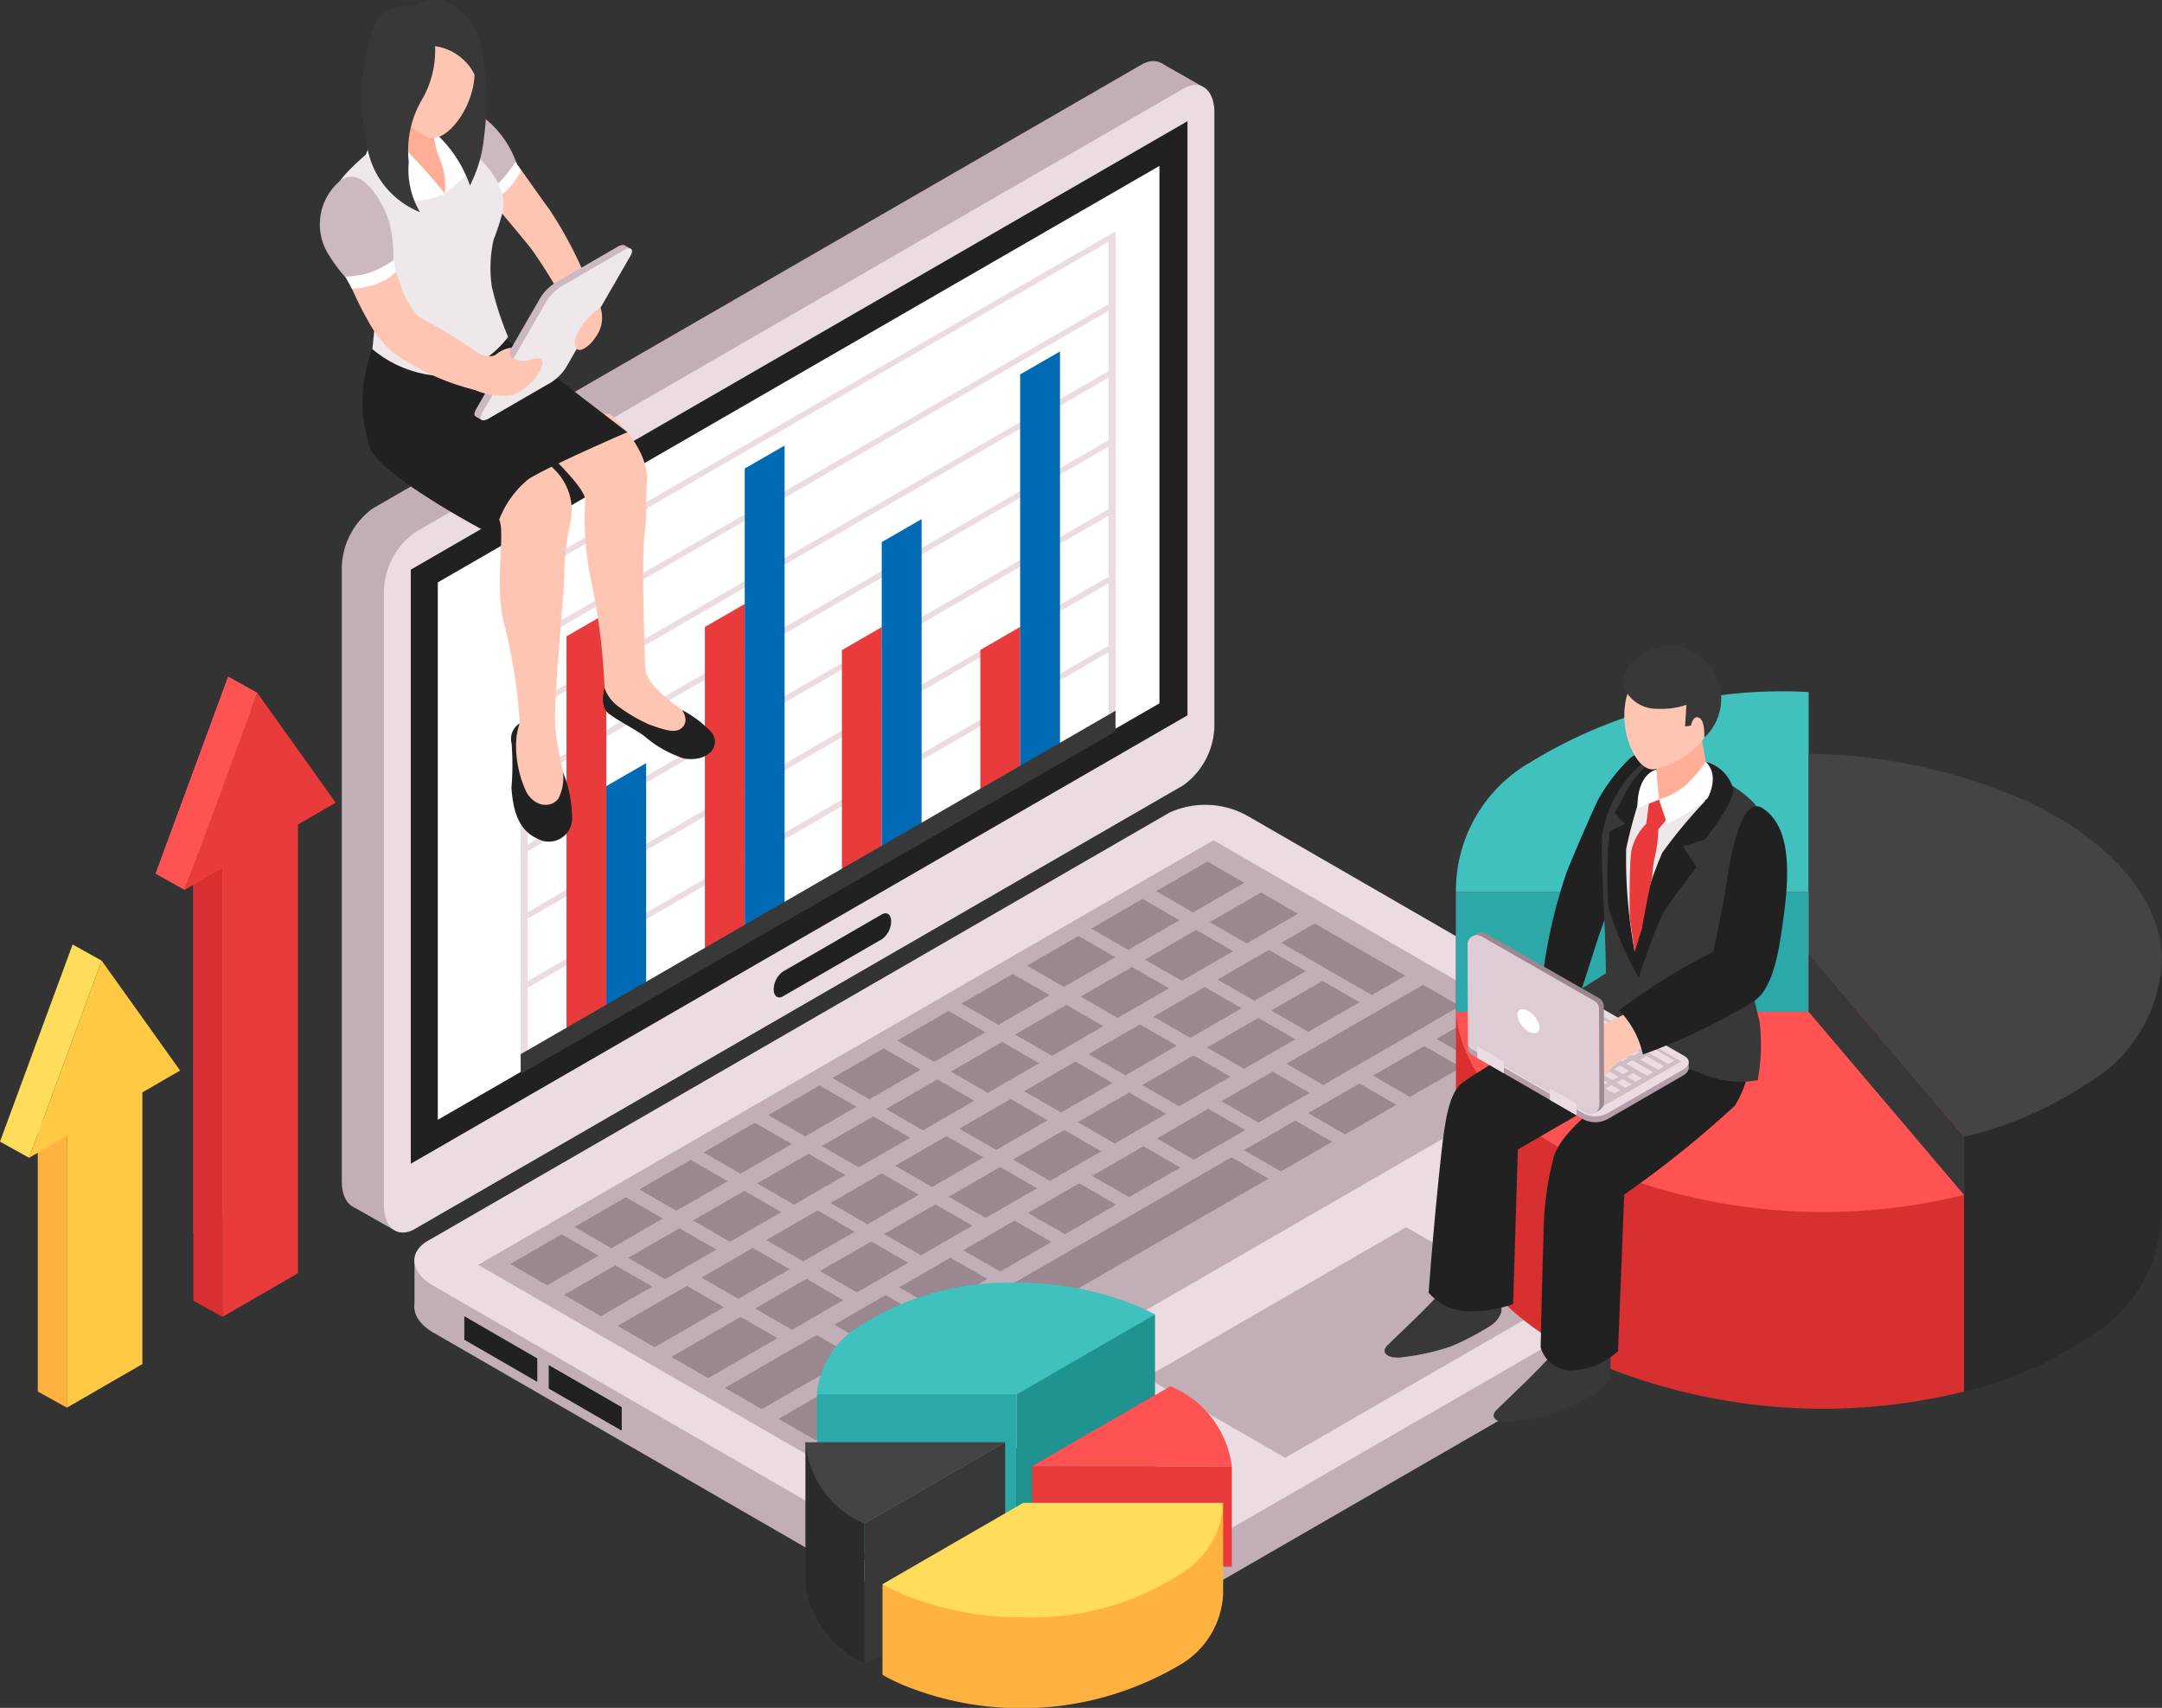 <svg xmlns="http://www.w3.org/2000/svg" viewBox="0 0 45.633 36.048"><rect x="0" y="0" width="45.633" height="36.048" fill="#333333" stroke="none"/><defs><style>.cls-1{fill:#c1aeb6;}.cls-2{fill:#eadce1;}.cls-3{fill:#212121;}.cls-4{fill:#fff;}.cls-5{fill:#9b8790;}.cls-6{fill:#e93b3b;}.cls-7{fill:#006ab5;}.cls-8{fill:#383838;}.cls-9{fill:#d83030;}.cls-10{fill:#2b2b2b;}.cls-11{fill:#40c1bd;}.cls-12{fill:#ff5252;}.cls-13{fill:#444;}.cls-14{fill:#2ca8a8;}.cls-15{fill:#efe8eb;}.cls-16{fill:#ffad97;}.cls-17{fill:#ffc5b3;}.cls-18,.cls-19{fill:#b59eab;}.cls-19{opacity:0.5;}.cls-20{fill:#ddccd3;}.cls-21{fill:#0156bd;}.cls-22{fill:#1f9390;}.cls-23{fill:#ffb240;}.cls-24{fill:#ffdc5a;}.cls-25{fill:#ccb8c1;}.cls-26{fill:#ea4e98;}.cls-27{fill:#ffc943;}</style></defs><g id="Layer_2" data-name="Layer 2"><g id="Layer_1-2" data-name="Layer 1"><path class="cls-1" d="M24.087,16.07,7.871,25.432c-.361.209-.657-.015-.657-.496V11.985a1.579,1.579,0,0,1,.657-1.255L24.087,1.368c.361-.209.657.015.657.496V14.815A1.579,1.579,0,0,1,24.087,16.07Z"></path><polygon class="cls-1" points="7.458 25.474 8.318 25.962 8.246 24.971 7.458 25.474"></polygon><polygon class="cls-1" points="25.39 1.832 24.511 1.332 24.2 3.058 25.39 1.832"></polygon><path class="cls-2" d="M24.975,16.575,8.76,25.937c-.361.208-.657-.015-.657-.497V12.49a1.579,1.579,0,0,1,.657-1.255L24.975,1.873c.361-.209.657.015.657.497V15.32A1.579,1.579,0,0,1,24.975,16.575Z"></path><polygon class="cls-3" points="25.064 15.098 8.671 24.562 8.671 12.023 25.064 2.558 25.064 15.098"></polygon><path class="cls-3" d="M18.613,19.824l-2.087,1.205c-.108.062-.196-.004-.196-.148h0a.472.472,0,0,1,.196-.375L18.613,19.3c.108-.062.196.004.196.148h0A.472.472,0,0,1,18.613,19.824Z"></path><polygon class="cls-4" points="24.472 3.502 9.241 12.292 9.241 23.635 24.472 14.845 24.472 3.502"></polygon><path class="cls-1" d="M38.421,26.067,22.76,35.108a1.827,1.827,0,0,1-1.638-.068L9.146,28.126c-.483-.279-.536-.704-.118-.946l15.66-9.041a1.828,1.828,0,0,1,1.638.068l11.976,6.914C38.786,25.4,38.839,25.826,38.421,26.067Z"></path><rect class="cls-1" x="8.749" y="26.545" width="1.075" height="1.075"></rect><rect class="cls-1" x="37.628" y="24.633" width="1.075" height="1.075"></rect><path class="cls-2" d="M38.421,25.078,22.76,34.12a1.827,1.827,0,0,1-1.638-.068L9.146,27.137c-.483-.279-.536-.704-.118-.946l15.66-9.042a1.828,1.828,0,0,1,1.638.068l11.976,6.914C38.786,24.411,38.839,24.837,38.421,25.078Z"></path><polygon class="cls-1" points="33.488 22.282 17.969 31.242 10.093 26.696 25.613 17.735 33.488 22.282"></polygon><polygon class="cls-1" points="32.617 27.598 27.126 30.769 24.188 29.073 29.679 25.902 32.617 27.598"></polygon><polygon class="cls-5" points="10.772 26.678 11.855 26.052 12.635 26.502 11.551 27.127 10.772 26.678"></polygon><polygon class="cls-5" points="11.905 27.331 12.988 26.706 13.767 27.156 12.684 27.781 11.905 27.331"></polygon><polygon class="cls-5" points="13.037 27.985 14.499 27.141 15.278 27.591 13.816 28.435 13.037 27.985"></polygon><polygon class="cls-5" points="27.043 19.899 27.75 19.491 29.661 20.594 28.955 21.002 27.043 19.899"></polygon><polygon class="cls-5" points="14.169 28.639 15.632 27.795 16.411 28.244 14.948 29.089 14.169 28.639"></polygon><polygon class="cls-5" points="15.302 29.293 17.235 28.177 18.014 28.626 16.081 29.743 15.302 29.293"></polygon><polygon class="cls-5" points="27.151 22.451 30.037 20.785 30.816 21.235 27.93 22.901 27.151 22.451"></polygon><polygon class="cls-5" points="16.434 29.947 17.517 29.321 18.296 29.771 17.213 30.396 16.434 29.947"></polygon><polygon class="cls-5" points="12.127 25.896 13.21 25.27 13.989 25.72 12.906 26.345 12.127 25.896"></polygon><polygon class="cls-5" points="13.259 26.549 14.342 25.924 15.122 26.374 14.038 26.999 13.259 26.549"></polygon><polygon class="cls-5" points="13.495 25.105 14.579 24.48 15.358 24.93 14.274 25.555 13.495 25.105"></polygon><polygon class="cls-5" points="14.628 25.759 15.711 25.134 16.49 25.584 15.407 26.209 14.628 25.759"></polygon><polygon class="cls-5" points="14.85 24.323 15.933 23.698 16.712 24.148 15.629 24.773 14.85 24.323"></polygon><polygon class="cls-5" points="15.982 24.977 17.066 24.352 17.845 24.801 16.761 25.427 15.982 24.977"></polygon><polygon class="cls-5" points="16.215 23.535 17.298 22.91 18.077 23.36 16.994 23.985 16.215 23.535"></polygon><polygon class="cls-5" points="17.347 24.189 18.431 23.564 19.21 24.013 18.126 24.639 17.347 24.189"></polygon><polygon class="cls-5" points="17.569 22.753 18.653 22.128 19.432 22.578 18.349 23.203 17.569 22.753"></polygon><polygon class="cls-5" points="18.702 23.407 19.785 22.782 20.564 23.231 19.481 23.857 18.702 23.407"></polygon><polygon class="cls-5" points="18.938 21.963 20.021 21.338 20.8 21.787 19.717 22.413 18.938 21.963"></polygon><polygon class="cls-5" points="20.07 22.617 21.154 21.991 21.933 22.441 20.849 23.067 20.07 22.617"></polygon><polygon class="cls-5" points="14.806 26.964 15.889 26.339 16.668 26.788 15.585 27.414 14.806 26.964"></polygon><polygon class="cls-5" points="15.938 27.618 17.021 26.992 17.8 27.442 16.717 28.068 15.938 27.618"></polygon><polygon class="cls-5" points="16.174 26.174 17.257 25.548 18.037 25.998 16.953 26.624 16.174 26.174"></polygon><polygon class="cls-5" points="17.307 26.828 18.39 26.202 19.169 26.652 18.086 27.277 17.307 26.828"></polygon><polygon class="cls-5" points="17.529 25.392 18.612 24.766 19.391 25.216 18.308 25.842 17.529 25.392"></polygon><polygon class="cls-5" points="18.661 26.046 19.744 25.42 20.523 25.87 19.44 26.495 18.661 26.046"></polygon><polygon class="cls-5" points="18.894 24.604 19.977 23.978 20.756 24.428 19.673 25.054 18.894 24.604"></polygon><polygon class="cls-5" points="20.026 25.258 21.109 24.632 21.888 25.082 20.805 25.707 20.026 25.258"></polygon><polygon class="cls-5" points="20.248 23.822 21.332 23.196 22.111 23.646 21.027 24.271 20.248 23.822"></polygon><polygon class="cls-5" points="21.381 24.475 22.464 23.85 23.243 24.3 22.16 24.925 21.381 24.475"></polygon><polygon class="cls-5" points="21.617 23.032 22.7 22.406 23.479 22.856 22.396 23.481 21.617 23.032"></polygon><polygon class="cls-5" points="22.749 23.685 23.833 23.06 24.612 23.51 23.528 24.135 22.749 23.685"></polygon><polygon class="cls-5" points="22.976 22.247 24.059 21.621 24.838 22.071 23.755 22.697 22.976 22.247"></polygon><polygon class="cls-5" points="24.108 22.901 25.192 22.275 25.971 22.725 24.888 23.35 24.108 22.901"></polygon><polygon class="cls-5" points="17.609 27.961 18.692 27.335 19.471 27.785 18.388 28.41 17.609 27.961"></polygon><polygon class="cls-5" points="18.978 27.17 20.061 26.545 20.84 26.995 19.757 27.62 18.978 27.17"></polygon><polygon class="cls-5" points="20.332 26.388 21.415 25.763 22.195 26.213 21.111 26.838 20.332 26.388"></polygon><polygon class="cls-5" points="21.697 25.6 22.78 24.975 23.559 25.425 22.476 26.05 21.697 25.6"></polygon><polygon class="cls-5" points="23.052 24.818 24.135 24.193 24.914 24.643 23.831 25.268 23.052 24.818"></polygon><polygon class="cls-5" points="24.42 24.028 25.504 23.403 26.283 23.852 25.199 24.478 24.42 24.028"></polygon><polygon class="cls-5" points="25.78 23.243 26.863 22.618 27.642 23.068 26.559 23.693 25.78 23.243"></polygon><polygon class="cls-5" points="24.345 21.457 25.428 20.831 26.207 21.281 25.124 21.906 24.345 21.457"></polygon><polygon class="cls-5" points="25.477 22.11 26.56 21.485 27.339 21.935 26.256 22.56 25.477 22.11"></polygon><polygon class="cls-5" points="25.699 20.675 26.783 20.049 27.562 20.499 26.478 21.124 25.699 20.675"></polygon><polygon class="cls-5" points="26.832 21.328 27.915 20.703 28.694 21.153 27.611 21.778 26.832 21.328"></polygon><polygon class="cls-5" points="20.293 21.181 21.376 20.556 22.155 21.005 21.072 21.631 20.293 21.181"></polygon><polygon class="cls-5" points="21.425 21.835 22.508 21.209 23.287 21.659 22.204 22.285 21.425 21.835"></polygon><polygon class="cls-5" points="21.678 20.381 22.762 19.755 23.541 20.205 22.457 20.831 21.678 20.381"></polygon><polygon class="cls-5" points="22.811 21.035 23.894 20.409 24.673 20.859 23.59 21.484 22.811 21.035"></polygon><polygon class="cls-5" points="23.033 19.599 24.116 18.973 24.895 19.423 23.812 20.049 23.033 19.599"></polygon><polygon class="cls-5" points="24.165 20.253 25.249 19.627 26.028 20.077 24.944 20.702 24.165 20.253"></polygon><polygon class="cls-5" points="24.402 18.809 25.485 18.183 26.264 18.633 25.181 19.258 24.402 18.809"></polygon><polygon class="cls-5" points="25.534 19.462 26.617 18.837 27.396 19.287 26.313 19.912 25.534 19.462"></polygon><polygon class="cls-5" points="17.789 29.164 18.872 28.539 19.651 28.989 18.568 29.614 17.789 29.164"></polygon><polygon class="cls-5" points="19.157 28.374 20.241 27.749 21.02 28.199 19.936 28.824 19.157 28.374"></polygon><polygon class="cls-5" points="26.257 24.275 27.34 23.65 28.119 24.1 27.036 24.725 26.257 24.275"></polygon><polygon class="cls-5" points="27.612 23.493 28.695 22.868 29.474 23.318 28.391 23.943 27.612 23.493"></polygon><polygon class="cls-5" points="28.98 22.703 30.064 22.078 30.843 22.527 29.759 23.153 28.98 22.703"></polygon><polygon class="cls-5" points="30.32 21.929 31.147 21.452 31.926 21.902 31.1 22.379 30.32 21.929"></polygon><polygon class="cls-5" points="20.526 27.584 25.995 24.427 26.774 24.877 21.305 28.034 20.526 27.584"></polygon><polygon class="cls-3" points="11.34 29.167 9.8 28.277 9.8 27.781 11.34 28.671 11.34 29.167"></polygon><polygon class="cls-3" points="13.123 30.197 11.582 29.308 11.582 28.812 13.123 29.701 13.123 30.197"></polygon><polygon class="cls-2" points="23.545 13.682 10.99 20.931 10.99 20.793 23.545 13.544 23.545 13.682"></polygon><polygon class="cls-2" points="23.545 12.226 10.99 19.475 10.99 19.337 23.545 12.088 23.545 12.226"></polygon><polygon class="cls-2" points="23.545 10.799 10.99 18.048 10.99 17.91 23.545 10.661 23.545 10.799"></polygon><polygon class="cls-2" points="23.545 9.342 10.99 16.591 10.99 16.454 23.545 9.205 23.545 9.342"></polygon><polygon class="cls-2" points="23.545 7.886 10.99 15.135 10.99 14.997 23.545 7.748 23.545 7.886"></polygon><polygon class="cls-2" points="23.545 6.475 10.99 13.724 10.99 13.586 23.545 6.337 23.545 6.475"></polygon><polygon class="cls-2" points="23.545 5.018 10.99 12.267 10.99 12.13 23.545 4.881 23.545 5.018"></polygon><polygon class="cls-6" points="12.797 21.287 11.957 21.773 11.957 13.431 12.797 12.946 12.797 21.287"></polygon><polygon class="cls-2" points="11.136 12.094 10.99 12.179 10.99 22.422 11.136 22.337 11.136 12.094"></polygon><polygon class="cls-2" points="23.545 4.942 23.399 5.026 23.399 15.27 23.545 15.185 23.545 4.942"></polygon><polygon class="cls-7" points="13.638 20.802 12.797 21.287 12.797 16.592 13.638 16.107 13.638 20.802"></polygon><polygon class="cls-6" points="15.719 19.601 14.878 20.086 14.878 13.233 15.719 12.748 15.719 19.601"></polygon><polygon class="cls-7" points="16.56 19.115 15.719 19.601 15.719 9.889 16.56 9.404 16.56 19.115"></polygon><polygon class="cls-6" points="18.611 17.931 17.77 18.416 17.77 13.721 18.611 13.236 18.611 17.931"></polygon><polygon class="cls-7" points="19.452 17.445 18.611 17.931 18.611 11.442 19.452 10.957 19.452 17.445"></polygon><polygon class="cls-6" points="21.532 16.244 20.692 16.73 20.692 13.718 21.532 13.232 21.532 16.244"></polygon><polygon class="cls-7" points="22.373 15.759 21.532 16.244 21.532 7.903 22.373 7.418 22.373 15.759"></polygon><polygon class="cls-8" points="23.545 15.439 10.99 22.665 10.99 22.25 23.545 15.001 23.545 15.439"></polygon><path class="cls-9" d="M30.73,18.826v6.68c.087,1.196,1.059,2.383,2.85,3.219a12.409,12.409,0,0,0,7.877.646V18.826Z"></path><path class="cls-10" d="M45.627,25.507V20.635l-4.17-1.809V29.372a7.946,7.946,0,0,0,2.595-1.125A3.12,3.12,0,0,0,45.627,25.507Z"></path><path class="cls-11" d="M32.305,16.087a3.12,3.12,0,0,0-1.575,2.74h7.445v-4.22A10.154,10.154,0,0,0,32.305,16.087Z"></path><path class="cls-12" d="M30.73,21.355c.087,1.196,1.059,2.383,2.85,3.219a12.408,12.408,0,0,0,7.877.646L38.175,21.355Z"></path><path class="cls-13" d="M45.627,20.13c-.087-1.196-1.059-2.383-2.85-3.219A11.678,11.678,0,0,0,38.175,15.91v4.22l3.282,3.865A7.946,7.946,0,0,0,44.052,22.87,3.12,3.12,0,0,0,45.627,20.13Z"></path><rect class="cls-14" x="30.73" y="18.826" width="7.445" height="2.529"></rect><polygon class="cls-8" points="41.457 23.996 38.175 20.13 38.175 21.355 41.457 25.22 41.457 23.996"></polygon><path class="cls-3" d="M33.067,18.409a11.072,11.072,0,0,0-.501,2.154c.035.37.661.744.767.456.128-.349.362-1.137.44-1.34a16.615,16.615,0,0,0,.499-1.671,3.982,3.982,0,0,1,.745-2.069.561.561,0,0,0-.603.057,3.732,3.732,0,0,0-.681.879C33.646,17.044,33.239,17.977,33.067,18.409Z"></path><path class="cls-8" d="M29.881,27.819c-.266.259-.348.334-.595.575-.144.141-.025.27.249.259a4.937,4.937,0,0,0,1.094-.237,5.548,5.548,0,0,0,.819-.427.543.543,0,0,0,.243-.307v-.432l-1.308.056S30.168,27.539,29.881,27.819Z"></path><path class="cls-8" d="M32.182,29.184c-.266.259-.348.334-.595.575-.144.141-.025.27.249.259a4.931,4.931,0,0,0,1.094-.237,5.547,5.547,0,0,0,.819-.427.543.543,0,0,0,.243-.307v-.763l-1.308.386S32.469,28.904,32.182,29.184Z"></path><path class="cls-3" d="M36.853,21.644,34.24,20.639a7.418,7.418,0,0,1-1.216.888c-.46.277-1.726,1.022-2.132,1.308-.25.176-.362.557-.459,1.415-.161,1.417-.279,3.034-.279,3.034a1.138,1.138,0,0,0,.923.393,2.49,2.49,0,0,0,.86-.155l.1-3.26,2.139-1.236s-1.214.751-1.388,1.418a6.567,6.567,0,0,0-.208,1.615c-.046,1.44-.061,2.383-.061,2.383a.673.673,0,0,0,.736.475,1.473,1.473,0,0,0,.897-.402l.13-3.301A22.053,22.053,0,0,0,36.614,23.34,2.075,2.075,0,0,0,36.853,21.644Z"></path><path class="cls-8" d="M34.694,16.08a2.569,2.569,0,0,0-.875,1.523c-.046.443.073,1.961.077,2.939-.377.255-1.449.884-1.449.884a2.354,2.354,0,0,1,1.202.862,2.906,2.906,0,0,0,.626-.368s-.035.099-.231.493a5.387,5.387,0,0,1,1.788.207A2.053,2.053,0,0,0,37.1,22.8a4.11,4.11,0,0,0,.038-1.239,8.364,8.364,0,0,1-.242-1.454c.129-.991.322-2.593.287-2.855-.059-.439-1.053-.913-1.053-.913A1.615,1.615,0,0,0,34.694,16.08Z"></path><path class="cls-3" d="M35.147,15.996s-.456,0-.843.751c-.138.269-.23.414-.23.414l.23.225-.327.157a8.211,8.211,0,0,0-.024,1.619,7.317,7.317,0,0,0,.636,1.477,13.524,13.524,0,0,1,.496-1.335c.151-.266.723-1.004.723-1.004l-.286-.432.467-.153s.658-.825.59-1.074a.808.808,0,0,0-.575-.561Z"></path><path class="cls-15" d="M34.61,16.847a10.705,10.705,0,0,0-.287,1.071,10.695,10.695,0,0,0,.181,2.17,7.905,7.905,0,0,1,.583-2.094,10.702,10.702,0,0,1,.904-1.087A4.29,4.29,0,0,0,34.61,16.847Z"></path><path class="cls-6" d="M34.803,16.952l-.055.434a1.183,1.183,0,0,0-.311.551c-.055.303-.039,1.438-.039,1.438l.106.713.152-.491s.117-.675.218-1.091a2.56,2.56,0,0,1,.045-.378,2.983,2.983,0,0,0,.084-.626l.271-.325-.259-.302Z"></path><path class="cls-16" d="M34.973,16.052l-.047.687a1.845,1.845,0,0,0,.323.332,3.987,3.987,0,0,0,.824-.612l-.192-1.067Z"></path><path class="cls-17" d="M35.987,14.22a.903.903,0,0,0-1.485.109c-.507.751-.028,1.979.417,1.907a1.732,1.732,0,0,0,1.055-.668A1.351,1.351,0,0,0,35.987,14.22Z"></path><path class="cls-4" d="M34.96,16.24l.056.635-.453.185S34.517,16.387,34.96,16.24Z"></path><path class="cls-4" d="M36.005,16.08a3.354,3.354,0,0,1-.421.49,1.581,1.581,0,0,1-.568.305l.17.511a3.574,3.574,0,0,0,.855-.536S36.312,16.382,36.005,16.08Z"></path><path class="cls-8" d="M34.311,14.581a.755.755,0,0,0,.678.379,1.645,1.645,0,0,0,.606-.083l-.029.452a.39.39,0,0,0,.124-.017c.045-.172.118-.212.202-.14.095.082.081.397.081.397a1.128,1.128,0,0,0-.517-1.922,1.093,1.093,0,0,0-1.157.551A.417.417,0,0,0,34.311,14.581Z"></path><rect class="cls-18" x="30.984" y="22.017" width="0.172" height="0.134"></rect><path class="cls-18" d="M33.446,23.638l-2.377-1.373c-.125-.072-.109-.199.035-.283l1.588-.917a.546.546,0,0,1,.49-.02l2.377,1.373c.125.072.109.2-.035.283l-1.588.917A.547.547,0,0,1,33.446,23.638Z"></path><rect class="cls-18" x="35.536" y="22.407" width="0.106" height="0.131"></rect><path class="cls-2" d="M33.446,23.513l-2.377-1.373c-.125-.072-.109-.199.035-.283l1.588-.917a.546.546,0,0,1,.49-.02l2.377,1.373c.125.072.109.2-.035.283l-1.588.917A.547.547,0,0,1,33.446,23.513Z"></path><polygon class="cls-19" points="32.985 20.966 31.309 21.932 33.806 23.367 35.487 22.403 32.985 20.966"></polygon><polygon class="cls-2" points="32.842 20.949 32.713 21.024 35.211 22.458 35.344 22.387 32.842 20.949"></polygon><polygon class="cls-2" points="34.748 22.291 34.619 22.365 34.997 22.581 35.13 22.509 34.748 22.291"></polygon><polygon class="cls-2" points="34.333 22.051 34.205 22.125 34.47 22.278 34.603 22.207 34.333 22.051"></polygon><polygon class="cls-2" points="34.002 21.863 33.874 21.937 34.139 22.09 34.272 22.019 34.002 21.863"></polygon><polygon class="cls-2" points="33.673 21.674 33.545 21.748 33.81 21.902 33.943 21.83 33.673 21.674"></polygon><polygon class="cls-2" points="34.466 22.649 34.337 22.723 34.524 22.831 34.657 22.759 34.466 22.649"></polygon><polygon class="cls-2" points="34.193 22.49 34.065 22.564 34.252 22.672 34.385 22.6 34.193 22.49"></polygon><polygon class="cls-2" points="33.858 22.3 33.729 22.375 33.995 22.528 34.128 22.456 33.858 22.3"></polygon><polygon class="cls-2" points="34.246 22.776 34.118 22.85 34.304 22.958 34.437 22.886 34.246 22.776"></polygon><polygon class="cls-2" points="33.974 22.617 33.845 22.691 34.032 22.799 34.165 22.727 33.974 22.617"></polygon><polygon class="cls-2" points="34.013 22.898 33.885 22.973 34.071 23.08 34.204 23.009 34.013 22.898"></polygon><polygon class="cls-2" points="33.74 22.74 33.612 22.814 33.799 22.922 33.932 22.85 33.74 22.74"></polygon><polygon class="cls-2" points="33.638 22.427 33.51 22.502 33.775 22.655 33.908 22.583 33.638 22.427"></polygon><polygon class="cls-2" points="33.538 22.112 33.41 22.187 33.676 22.34 33.808 22.268 33.538 22.112"></polygon><polygon class="cls-2" points="33.209 21.924 33.081 21.998 33.347 22.151 33.479 22.08 33.209 21.924"></polygon><polygon class="cls-2" points="34.453 22.377 34.324 22.452 34.766 22.704 34.899 22.633 34.453 22.377"></polygon><polygon class="cls-2" points="34.102 22.174 33.974 22.248 34.239 22.401 34.372 22.33 34.102 22.174"></polygon><polygon class="cls-2" points="33.771 21.986 33.643 22.06 33.908 22.213 34.041 22.142 33.771 21.986"></polygon><polygon class="cls-2" points="33.442 21.797 33.314 21.872 33.579 22.025 33.712 21.953 33.442 21.797"></polygon><path class="cls-17" d="M34.493,21.301s-.39.202-.636.325-.977.752-.821.897a1.279,1.279,0,0,0,.643.291,1.289,1.289,0,0,0,.393-.341c.04-.059.514-.241.652-.448S34.493,21.301,34.493,21.301Z"></path><path class="cls-5" d="M33.851,21.239l.007,2.02a.196.196,0,0,1-.294.171L31.182,22.066a.196.196,0,0,1-.099-.17l-.007-2.02a.196.196,0,0,1,.294-.171l2.383,1.364A.196.196,0,0,1,33.851,21.239Z"></path><polygon class="cls-5" points="33.786 23.415 33.659 23.489 33.505 23.329 33.808 23.141 33.786 23.415"></polygon><polygon class="cls-5" points="31.163 19.713 31.076 19.763 31.303 19.766 31.163 19.713"></polygon><path class="cls-20" d="M33.752,21.297l.007,2.02a.196.196,0,0,1-.294.171l-2.383-1.364a.196.196,0,0,1-.099-.17l-.007-2.02a.196.196,0,0,1,.294-.171l2.383,1.364A.196.196,0,0,1,33.752,21.297Z"></path><polygon class="cls-2" points="31.742 22.654 31.18 22.329 31.18 22.083 31.742 22.408 31.742 22.654"></polygon><polygon class="cls-2" points="33.276 23.541 32.713 23.216 32.713 22.97 33.276 23.295 33.276 23.541"></polygon><path class="cls-4" d="M32.494,21.689c0,.118-.105.153-.234.078a.47.47,0,0,1-.234-.348c0-.118.105-.153.234-.078A.47.47,0,0,1,32.494,21.689Z"></path><path class="cls-3" d="M37.638,19.412c.151-1.059.143-1.973-.433-2.352-.419-.276-.665.846-.779,1.683-.027.201-.217,1.126-.263,1.345a12.693,12.693,0,0,0-1.99,1.236,1.931,1.931,0,0,1,.504.933,12.808,12.808,0,0,0,2.29-1.094C37.458,20.911,37.567,19.908,37.638,19.412Z"></path><path class="cls-21" d="M23.997,31.056a6.565,6.565,0,0,0-2.538-.484,5.781,5.781,0,0,0-3.367.945,1.842,1.842,0,0,0-.849,1.41H21.46v-.001l2.919-1.687Q24.2,31.143,23.997,31.056Z"></path><polygon class="cls-14" points="17.244 29.433 17.244 32.92 21.458 32.307 21.458 28.76 17.244 29.433"></polygon><polygon class="cls-22" points="24.379 27.745 21.458 28.76 21.458 32.307 24.379 31.883 24.379 27.745"></polygon><path class="cls-11" d="M23.997,27.561a6.563,6.563,0,0,0-2.538-.484,5.781,5.781,0,0,0-3.367.945,1.842,1.842,0,0,0-.849,1.41H21.46v-.001l2.919-1.687Q24.2,27.648,23.997,27.561Z"></path><rect class="cls-6" x="21.785" y="30.946" width="4.215" height="2.122"></rect><path class="cls-12" d="M26,30.946a2.121,2.121,0,0,0-1.295-1.687l-2.919,1.687v.001Z"></path><polygon class="cls-8" points="21.215 30.442 21.215 33.941 18.244 35.096 18.244 32.159 21.215 30.442"></polygon><path class="cls-10" d="M17,30.442v2.968h.001a2.072,2.072,0,0,0,1.243,1.687V31.04Z"></path><path class="cls-13" d="M17.001,30.442a2.054,2.054,0,0,0,1.243,1.717l2.971-1.717Z"></path><path class="cls-23" d="M18.627,33.437V35.35a4.446,4.446,0,0,0,.435.215,6.577,6.577,0,0,0,5.904-.462,1.827,1.827,0,0,0,.849-1.44h.001V31.72Z"></path><path class="cls-24" d="M21.599,31.72h-.001l-2.971,1.717a4.468,4.468,0,0,0,.435.215,6.566,6.566,0,0,0,2.538.484A5.781,5.781,0,0,0,24.966,33.19a1.812,1.812,0,0,0,.848-1.47Z"></path><path class="cls-3" d="M13.036,10.25a6.283,6.283,0,0,0-1.351.557c-.579.347-.856.72-1.249.509S9.84,9.736,9.84,9.736l3.401-.614S13.457,9.989,13.036,10.25Z"></path><path class="cls-17" d="M12.871,8.732s.844.706.783,1.452c-.033.407.016.588-.049,1.094-.061.477-.011,2.212.017,2.84.014.314.535.696.774.869.237.172.137.411.214.52.154.22-.507.393-.869.08s-.956-.55-.981-1.068a13.435,13.435,0,0,0-.306-2.367,6.742,6.742,0,0,1-.103-1.601c.005-.313-1.148-1.312-1.191-1.412C11.051,8.889,12.871,8.732,12.871,8.732Z"></path><path class="cls-17" d="M11.729,9.937a1.206,1.206,0,0,1,.323,1.035,5.505,5.505,0,0,0-.142,1.13c-.002.481-.22,2.537-.193,3.165.02.46.165.911.189,1.186.013.145-.085.35-.075.502.017.268-.634.22-.834.126s-.179-1.439-.028-1.811a10.994,10.994,0,0,0-.337-2.136c-.205-.847.059-1.987-.116-2.197-.354-.424-1.094-.792-1.119-1.221-.031-.534.502-1.415,1.03-1.175C10.602,8.622,11.07,9.277,11.729,9.937Z"></path><path class="cls-3" d="M7.858,7.369A3.079,3.079,0,0,0,7.823,9.49c.37.669,2.614,1.826,2.614,1.826a2.059,2.059,0,0,1,.718-1.204c.466-.292,2.087-.99,2.087-.99L10.464,6.991A2.009,2.009,0,0,1,7.858,7.369Z"></path><path class="cls-17" d="M11.882,6.363a6.253,6.253,0,0,1,.58-.246,7.952,7.952,0,0,0-.357-.82,9.002,9.002,0,0,0-.502-.867c-.167-.222-.662-.93-.662-.93l-.731.548s.896,1.058,1.012,1.215a10.837,10.837,0,0,1,.656,1.053A.142.142,0,0,1,11.882,6.363Z"></path><path class="cls-3" d="M14.396,14.987a2.296,2.296,0,0,1,.621.469c.204.255-.028.637-.578.554a2.398,2.398,0,0,1-.837-.472c-.22-.163-.604-.348-.776-.496s-.066-.523-.066-.523a.807.807,0,0,0,.271.376,3.396,3.396,0,0,0,.673.398c.342.12.582.204.714.043C14.544,15.184,14.396,14.987,14.396,14.987Z"></path><path class="cls-3" d="M11.883,16.298a.987.987,0,0,1-.096.556c-.136.19-.479.205-.676-.135a2.332,2.332,0,0,1-.219-.977,1.444,1.444,0,0,1,.076-.472.378.378,0,0,0-.17.418,5.781,5.781,0,0,1-.003.937c.034.52.169.905.543,1.073a.491.491,0,0,0,.736-.468A2.587,2.587,0,0,0,11.883,16.298Z"></path><path class="cls-25" d="M10.33,4.198a1.234,1.234,0,0,0,.303-.209,1.541,1.541,0,0,0,.31-.411A2.074,2.074,0,0,0,9.914,2.291c-.373-.145-.859.265-.859.265Z"></path><path class="cls-4" d="M10.885,3.409l.111.204s-.253.49-.583.584-.161-.209-.161-.209S10.455,4.074,10.885,3.409Z"></path><path class="cls-15" d="M7.096,3.984c.062-.31.969-.999.969-.999s.544.392.736.528a4.725,4.725,0,0,1,.522.5l.004-.001A4.006,4.006,0,0,0,9.055,2.996a1.899,1.899,0,0,1,0-.619s.073-.022.178-.046c.168.169.504.623.684.809.173.18.839.734.689,1.348a4.98,4.98,0,0,1-.187.569,2.727,2.727,0,0,0-.039.989,6.456,6.456,0,0,0,.345,1.066,2.178,2.178,0,0,1-1.376.826,2.436,2.436,0,0,1-1.49-.57,13.572,13.572,0,0,0,.088-1.833A1.532,1.532,0,0,1,7.096,3.984Z"></path><path class="cls-4" d="M9.345,2.849s.534.61.493.852c-.135.129-.448.384-.448.384L9.03,2.894Z"></path><path class="cls-17" d="M10.437,7.706A10.295,10.295,0,0,0,8.838,6.69a1.688,1.688,0,0,1-.373-.663c-.117-.324-.307-.789-.307-.789l-.968.323s.376.871.55,1.157a2.507,2.507,0,0,0,.559.727,5.127,5.127,0,0,0,1.845.814A1.911,1.911,0,0,1,10.437,7.706Z"></path><path class="cls-8" d="M10.129.873a5.715,5.715,0,0,1,.088,2.012,2.812,2.812,0,0,1-.298,1.03,2.676,2.676,0,0,0-.735-1.111c-.305-.194.152-.558.152-.558Z"></path><path class="cls-16" d="M9.113,2.446a3.271,3.271,0,0,0,.126.805,1.57,1.57,0,0,1,.151.835,4.647,4.647,0,0,1-.647-.521C8.538,3.387,8,3.039,8,3.039l.018-1.564Z"></path><path class="cls-17" d="M8.484.589a.938.938,0,0,1,1.463.498c.313.887-.489,1.995-.917,1.807a1.798,1.798,0,0,1-.885-.947A1.403,1.403,0,0,1,8.484.589Z"></path><path class="cls-4" d="M8.004,2.718a3.572,3.572,0,0,1,.632.512c.46.478.755.856.755.856a1.626,1.626,0,0,1-.692.15,5.935,5.935,0,0,1-.975-.973A2.332,2.332,0,0,1,8.004,2.718Z"></path><path class="cls-25" d="M7.343,5.907A3.115,3.115,0,0,1,6.887,5.29a1.197,1.197,0,0,1,.29-1.471c.479-.373.943.532,1.039.869a2.834,2.834,0,0,1,.08.895A.984.984,0,0,1,7.343,5.907Z"></path><path class="cls-4" d="M8.316,5.487a1.882,1.882,0,0,0,.042.255,1.206,1.206,0,0,1-.535.288,1.699,1.699,0,0,1-.395.064l-.14-.255A2.045,2.045,0,0,0,7.823,5.75,2.633,2.633,0,0,0,8.316,5.487Z"></path><path class="cls-8" d="M9.183.975a2.069,2.069,0,0,1-.26,1.099,2.127,2.127,0,0,0-.295,1.343A1.762,1.762,0,0,0,8.865,4.478,1.82,1.82,0,0,1,7.727,2.925,4.393,4.393,0,0,1,7.94.433.863.863,0,0,1,8.749.136s.698-.52,1.273.475a.9.9,0,0,1,0,.976A1.098,1.098,0,0,0,9.183.975Z"></path><path class="cls-25" d="M13.188,5.18c-.024-.015-.065-.013-.125.012l-1.255.727a1.015,1.015,0,0,0-.402.365L10.052,8.63c-.046.081-.049.135-.017.157l-.001.001.134.077.063-.131,1.184-.685a1.014,1.014,0,0,0,.402-.365l1.354-2.345.009-.017.031.03.106-.096-.127-.074Z"></path><path class="cls-15" d="M13.193,5.267l-1.255.726a1.016,1.016,0,0,0-.402.365L10.182,8.704c-.081.14-.032.205.108.144l1.255-.727a1.015,1.015,0,0,0,.402-.365l1.354-2.345C13.382,5.272,13.334,5.207,13.193,5.267Z"></path><path class="cls-17" d="M12.675,6.497c-.321.202-.583.581-.537.795s.309.02.43-.172A.682.682,0,0,0,12.675,6.497Z"></path><path class="cls-17" d="M10.102,7.461s.242.112.365.022a.652.652,0,0,1,.331-.146s-.109.166.043.226a.438.438,0,0,0,.391.019c.163-.043.298-.022.156.269a1.184,1.184,0,0,1-.585.492,1.476,1.476,0,0,1-.79-.117C9.549,8.077,10.102,7.461,10.102,7.461Z"></path><polygon class="cls-26" points="6.472 16.601 4.817 14.281 3.284 18.442 4.081 17.982 4.081 26.034 5.675 25.114 5.675 17.062 6.472 16.601"></polygon><polygon class="cls-9" points="4.081 27.453 4.695 27.794 4.695 18.323 4.081 17.982 4.081 27.453"></polygon><polygon class="cls-6" points="7.086 16.942 5.43 14.622 3.898 18.783 4.695 18.323 4.695 27.794 6.289 26.874 6.289 17.403 7.086 16.942"></polygon><polygon class="cls-12" points="5.43 14.622 4.817 14.281 3.284 18.442 3.898 18.783 5.43 14.622"></polygon><polygon class="cls-23" points="0.797 29.37 1.411 29.711 1.411 23.977 0.797 23.636 0.797 29.37"></polygon><polygon class="cls-27" points="3.802 22.596 2.146 20.276 0.614 24.437 1.411 23.977 1.411 29.711 3.005 28.791 3.005 23.056 3.802 22.596"></polygon><polygon class="cls-24" points="2.146 20.276 1.533 19.935 0 24.096 0.614 24.437 2.146 20.276"></polygon></g></g></svg>